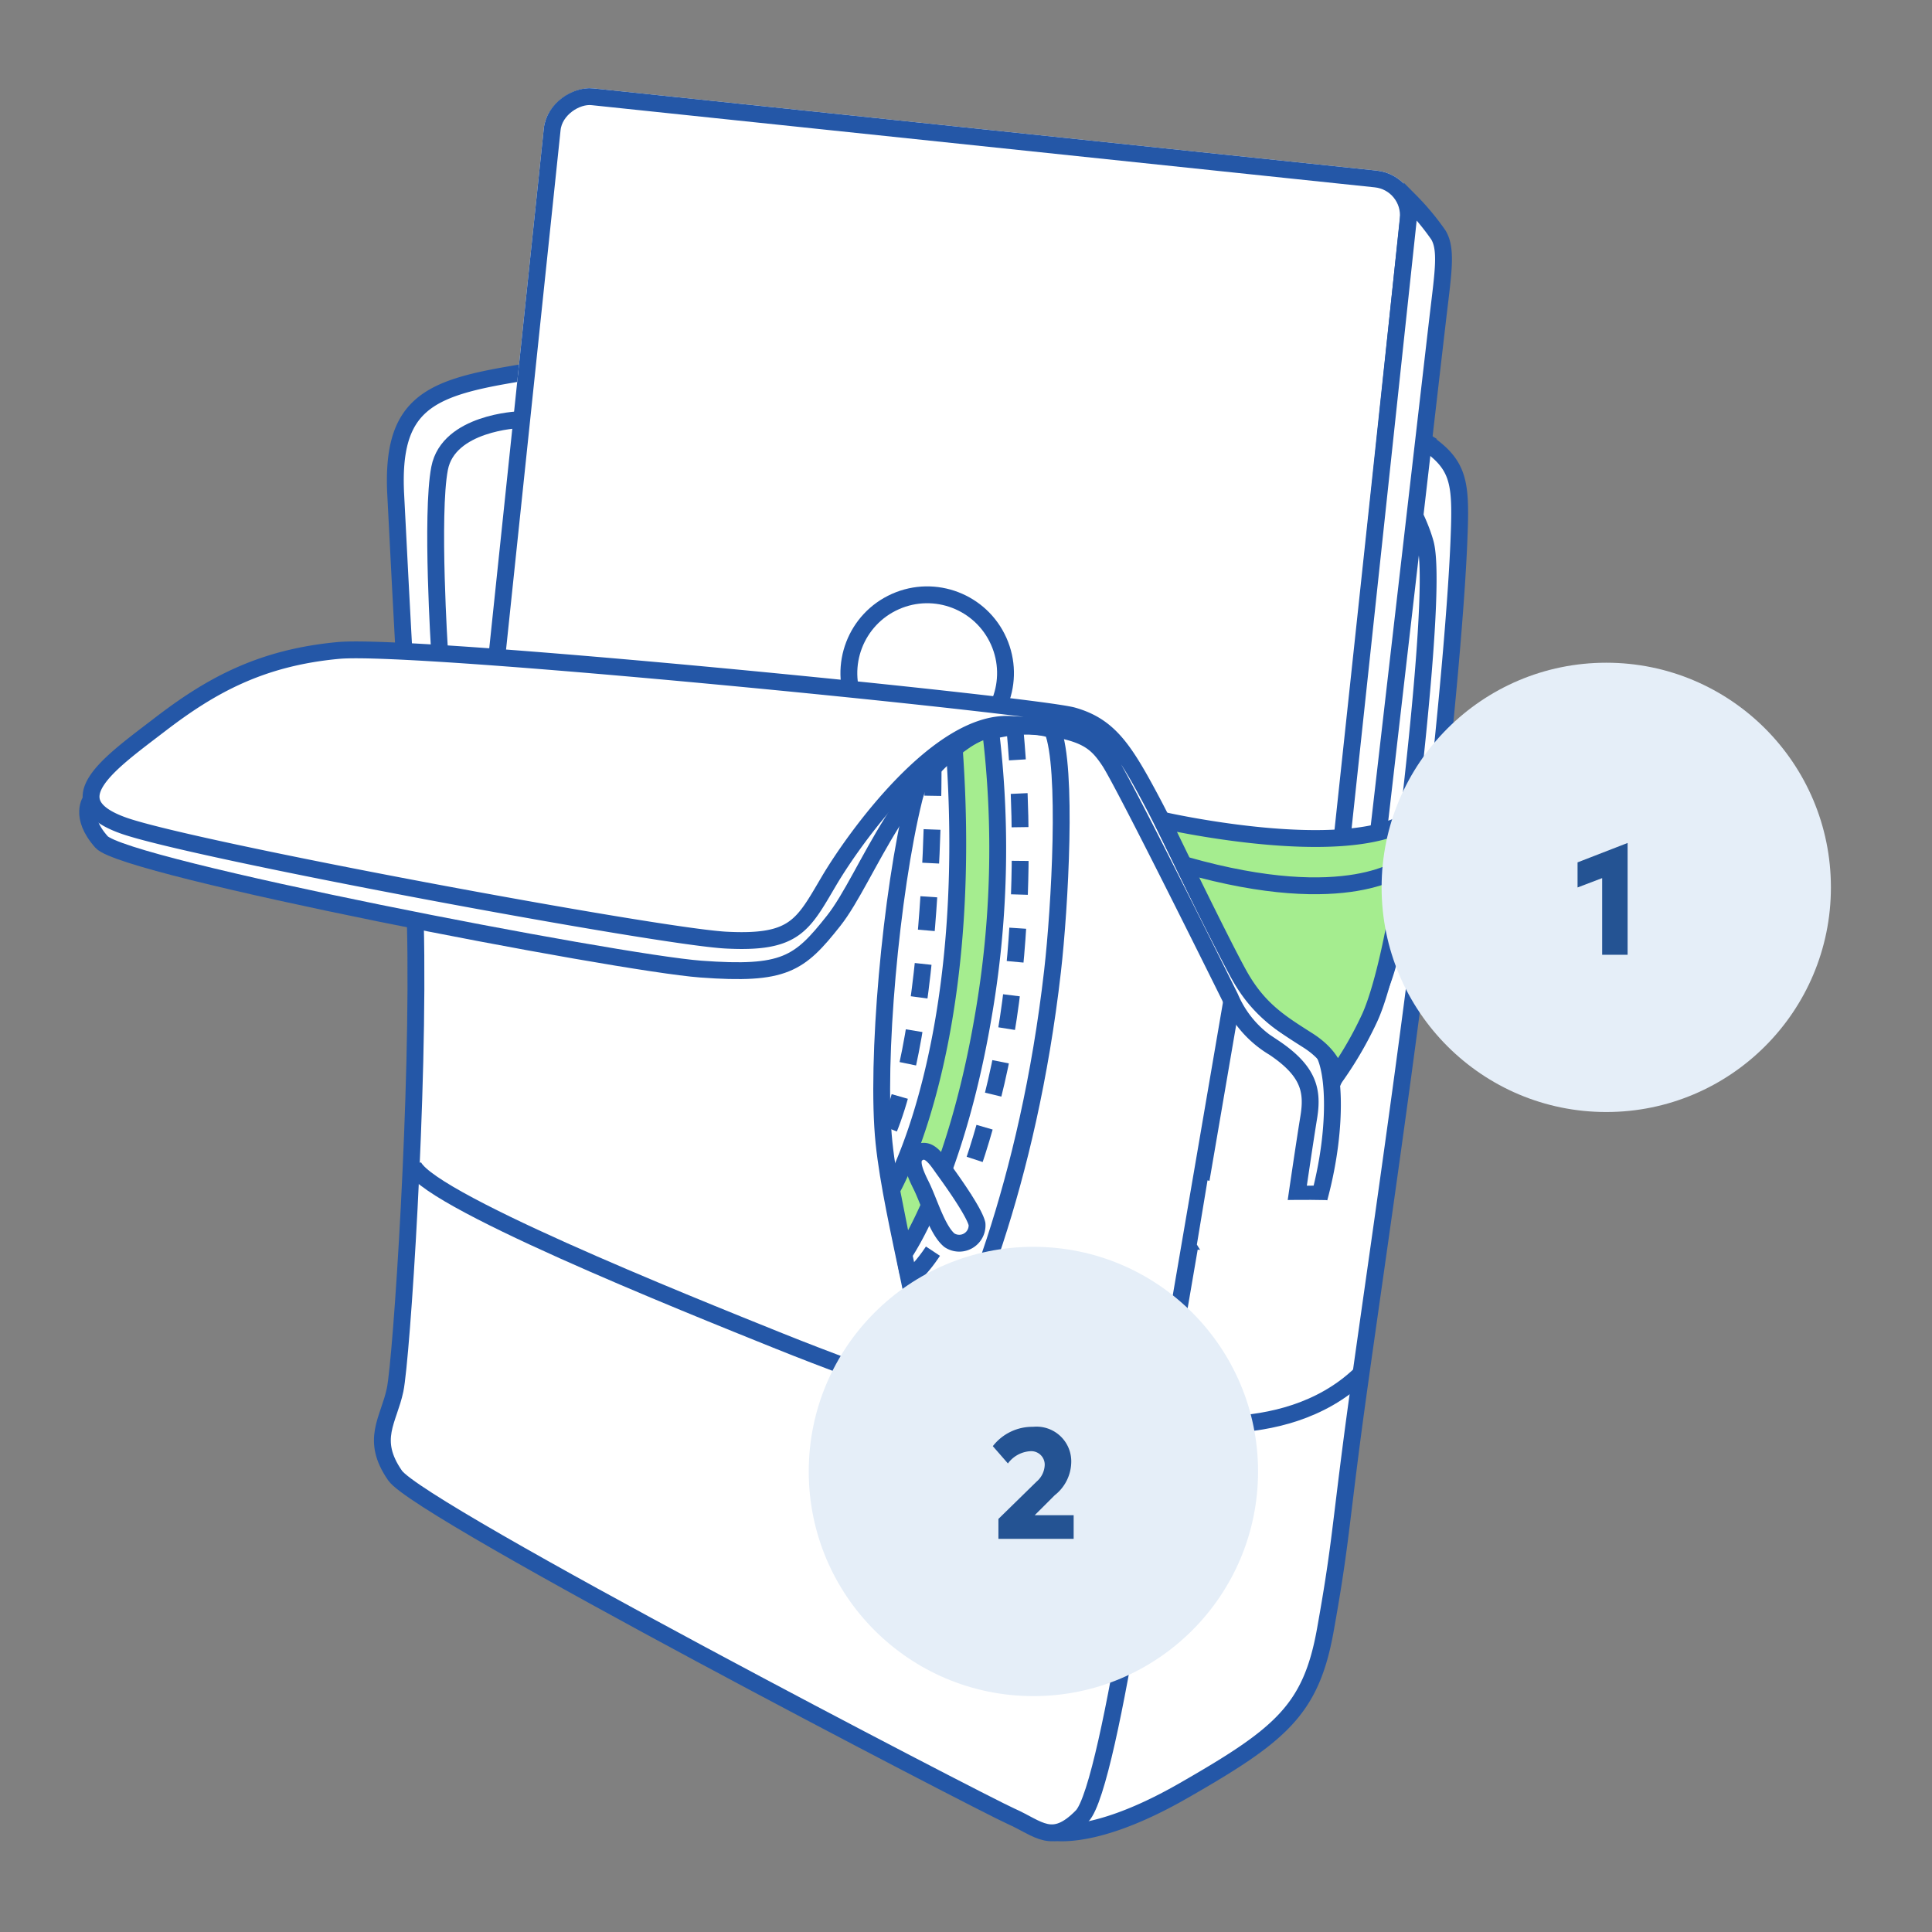 <?xml version="1.0" encoding="UTF-8"?> <svg xmlns="http://www.w3.org/2000/svg" xmlns:xlink="http://www.w3.org/1999/xlink" width="172" height="172" viewBox="0 0 172 172"><rect x="0" y="0" width="172" height="172" fill="#808080" stroke="none"/><defs><clipPath id="clip-path"><rect id="Rectangle_573" data-name="Rectangle 573" width="172" height="172" transform="translate(690 832)" fill="none"></rect></clipPath></defs><g id="Mask_Group_27" data-name="Mask Group 27" transform="translate(-690 -832)" clip-path="url(#clip-path)"><g id="Group_659" data-name="Group 659" transform="translate(697.8 820.581)"><path id="Path_3275" data-name="Path 3275" d="M4661.392,2205.777s3.643,1.366,12.29-3.593,11.342-7.181,12.616-14.3,1.279-8.572,2.387-17.065,4.157-28.666,6.187-45.16,3.065-28.648,3.313-34.631.095-7.194-4.562-9.9a41.709,41.709,0,0,0-16.375-5.856c-6.075-.869-15.956-1.286-29.754-.991-14.919.318-27.467.693-33.552,1.809-7.517,1.271-10.82,2.71-10.406,10.725s.332,6.587.726,13.869" transform="translate(-4576.106 -2031.357)" fill="#fff" stroke="#2457a7" stroke-width="1.5"></path><path id="Path_3303" data-name="Path 3303" d="M4957.884,2103.571a36.89,36.89,0,0,1,2.493-5.111,19.772,19.772,0,0,0,3.02-8.387c.538-3.86,3.951-30.212,2.762-34.538s-7.321-14.619-19.148-16.019" transform="translate(-4847.065 -1995.758)" fill="none" stroke="#2457a7" stroke-width="1.5"></path><g id="Group_657" data-name="Group 657" transform="matrix(0.966, -0.259, 0.259, 0.966, 7.386, 27.89)"><g id="Rectangle_518" data-name="Rectangle 518" transform="translate(0 90.735) rotate(-69)" fill="#fff" stroke="#2457a7" stroke-width="1.5"><rect width="97.19" height="78.116" rx="4" stroke="none"></rect><rect x="0.75" y="0.75" width="95.69" height="76.616" rx="3.25" fill="none"></rect></g><g id="Ellipse_75" data-name="Ellipse 75" transform="translate(44.967 52.992) rotate(-9)" fill="#fff" stroke="#2457a7" stroke-width="1.5"><ellipse cx="7.721" cy="7.721" rx="7.721" ry="7.721" stroke="none"></ellipse><ellipse cx="7.721" cy="7.721" rx="6.971" ry="6.971" fill="none"></ellipse></g></g><path id="Path_3276" data-name="Path 3276" d="M4939.267,2562.974s11.166,2.648,18.1-3.929" transform="translate(-4844.1 -2425.237)" fill="none" stroke="#2457a7" stroke-width="1.5"></path><path id="Path_3308" data-name="Path 3308" d="M4901.912,2127.809l-6.458,37.692s-4.281,32.443-6.919,35.148-3.845,1.1-6.338,0-52.576-27.105-54.814-30.321-.568-4.917,0-7.632,2.175-26.7,1.8-41.61" transform="translate(-4800.008 -2027.544)" fill="#fff" stroke="#2457a7" stroke-width="1.5"></path><g id="Group_658" data-name="Group 658" transform="translate(67.926 75.122)"><path id="Path_3263" data-name="Path 3263" d="M1.008,7.344C-.315,15.8-.357,31,1.008,38.087s5.6,17.617,5.76,22.529c2.906-6.148,7.348-19.885,7.862-39.058.153-5.714-.234-18.2-1.871-21.381C9.855-.655,1.938,1.41,1.008,7.344Z" transform="matrix(0.996, 0.087, -0.087, 0.996, 5.283, 0)" fill="none" stroke="#2457a7" stroke-width="1.5"></path><path id="Path_3264" data-name="Path 3264" d="M5.191,0A87.349,87.349,0,0,1,6.77,25.846C5.54,40.471,1.612,47.253,1.612,47.253L0,41.7S6.377,28.327,2.126,1.936A12.275,12.275,0,0,1,5.191,0Z" transform="matrix(0.996, 0.087, -0.087, 0.996, 7.271, 0.701)" fill="#a5ed8f" stroke="#2457a7" stroke-width="1.5"></path><path id="Path_3266" data-name="Path 3266" d="M5.107,0s3.32,16.331,1.128,31.685S0,49.788,0,49.788" transform="matrix(0.996, 0.087, -0.087, 0.996, 9.512, 0.513)" fill="none" stroke="#2457a7" stroke-width="1.5" stroke-dasharray="3"></path><path id="Path_3267" data-name="Path 3267" d="M1.47,0S3.8,23.923,0,34.032" transform="matrix(0.996, 0.087, -0.087, 0.996, 5.879, 4.017)" fill="none" stroke="#2457a7" stroke-width="1.5" stroke-dasharray="3"></path><g id="Group_612" data-name="Group 612" transform="matrix(-0.94, -0.342, 0.342, -0.94, 10.633, 47.465)"><path id="Path_3265" data-name="Path 3265" d="M7.167,6.521c.707-.723.04-1.585-1.137-2.7S3.309.547,1.98.079a1.587,1.587,0,0,0-1.813,2.2c.594.935,3.574,2.96,4.4,3.519S6.459,7.243,7.167,6.521Z" transform="translate(0 0)" fill="#fff" stroke="#2457a7" stroke-width="1.5"></path></g></g><path id="Path_3274" data-name="Path 3274" d="M4677.939,2466.814s-4.8,2.852-9.4,1.664-16.166-5.18-24.341-8.471-32.238-12.916-32.6-15.794" transform="translate(-4582.653 -2329.209)" fill="none" stroke="#2457a7" stroke-width="1.5"></path><path id="Path_3301" data-name="Path 3301" d="M4783.563,2099.048s-1.127,1.436.926,3.755,45.908,10.768,53.354,11.32,8.764-.427,11.833-4.308,6.154-13.715,13.828-17.253" transform="translate(-4783.254 -2016.429)" fill="#fff" stroke="#2457a7" stroke-width="1.5"></path><path id="Path_3300" data-name="Path 3300" d="M4891.133,2129.737s.653-4.472,1.034-6.806.042-4.092-3.11-6.2a9.509,9.509,0,0,1-3.886-4.458s-9.437-19.069-10.764-21.057-2.468-2.916-8.823-3.255-13.819,10.013-16.142,13.955-3.026,5.564-9.137,5.248-47.5-8.013-53.66-10.2-1.208-5.574,3.255-9,8.931-5.947,15.885-6.589,62.168,4.89,65.4,5.817,4.566,3,7.058,7.692,6.754,14.288,9.182,17.392,4.479,3.087,5.768,4.458,1.585,6.891,0,13.005A14.326,14.326,0,0,1,4891.133,2129.737Z" transform="translate(-4783.452 -2012.048)" fill="#fff" stroke="#2457a7" stroke-width="1.5"></path><path id="Path_3309" data-name="Path 3309" d="M4952.559,2160.461s2.348-.042,3.985,0,.339,6.451-1.766,6.873-8.862-1.51-8.862-1.51l-.857-1.4.949-5.72Z" transform="translate(-4846.306 -2042.203)" fill="#fff"></path><path id="Path_3310" data-name="Path 3310" d="M4972.191,2012.713a22.4,22.4,0,0,1,2.493,2.991c.775,1.255.444,3.308,0,7.067s-5.785,50.11-5.785,50.11h-1.408l-1.56-1.683Z" transform="translate(-4854.439 -1983.382)" fill="#fff" stroke="#2457a7" stroke-width="1.5"></path><path id="Path_3311" data-name="Path 3311" d="M4841.4,2047.763s-6.238.242-7.024,4.322,0,16.348,0,16.348" transform="translate(-4803.04 -1998.972)" fill="none" stroke="#2457a7" stroke-width="1.5"></path><path id="Path_3312" data-name="Path 3312" d="M4939.964,2106.159s15.98,3.664,21.978.033c-.405,6.132-2.054,14.562-3.533,17.676a33.056,33.056,0,0,1-2.965,5.1s-.041-1.641-2.491-3.2-4.4-2.745-6.122-5.839S4939.964,2106.159,4939.964,2106.159Z" transform="translate(-4844.32 -2021.727)" fill="#a5ed8f" stroke="#2457a7" stroke-width="1.5"></path><path id="Path_3313" data-name="Path 3313" d="M4962.884,2112.738s-4.926,4.122-19.434,0" transform="translate(-4845.678 -2024.291)" fill="none" stroke="#2457a7" stroke-width="1.5"></path></g><g id="Group_740" data-name="Group 740" transform="translate(-13 -17)"><circle id="Ellipse_83" data-name="Ellipse 83" cx="20" cy="20" r="20" transform="translate(826 908)" fill="#e5eef8"></circle><path id="Path_3341" data-name="Path 3341" d="M1.9-9.954-2.555-8.225v2.233l2.191-.833V0H1.9Z" transform="translate(846 934)" fill="#245393"></path></g><g id="Group_741" data-name="Group 741" transform="translate(-64 35)"><circle id="Ellipse_83-2" data-name="Ellipse 83" cx="20" cy="20" r="20" transform="translate(826 908)" fill="#e5eef8"></circle><path id="Path_3342" data-name="Path 3342" d="M-2.268-6.713a2.669,2.669,0,0,1,2-1.092A1.2,1.2,0,0,1,1.008-6.58,2.042,2.042,0,0,1,.287-5.1l-3.4,3.325V0H3.584V-2.107H.119L1.9-3.885a3.827,3.827,0,0,0,1.47-2.926,3.092,3.092,0,0,0-3.4-3.164A4.448,4.448,0,0,0-3.612-8.253Z" transform="translate(846 934)" fill="#245393"></path></g></g></svg> 